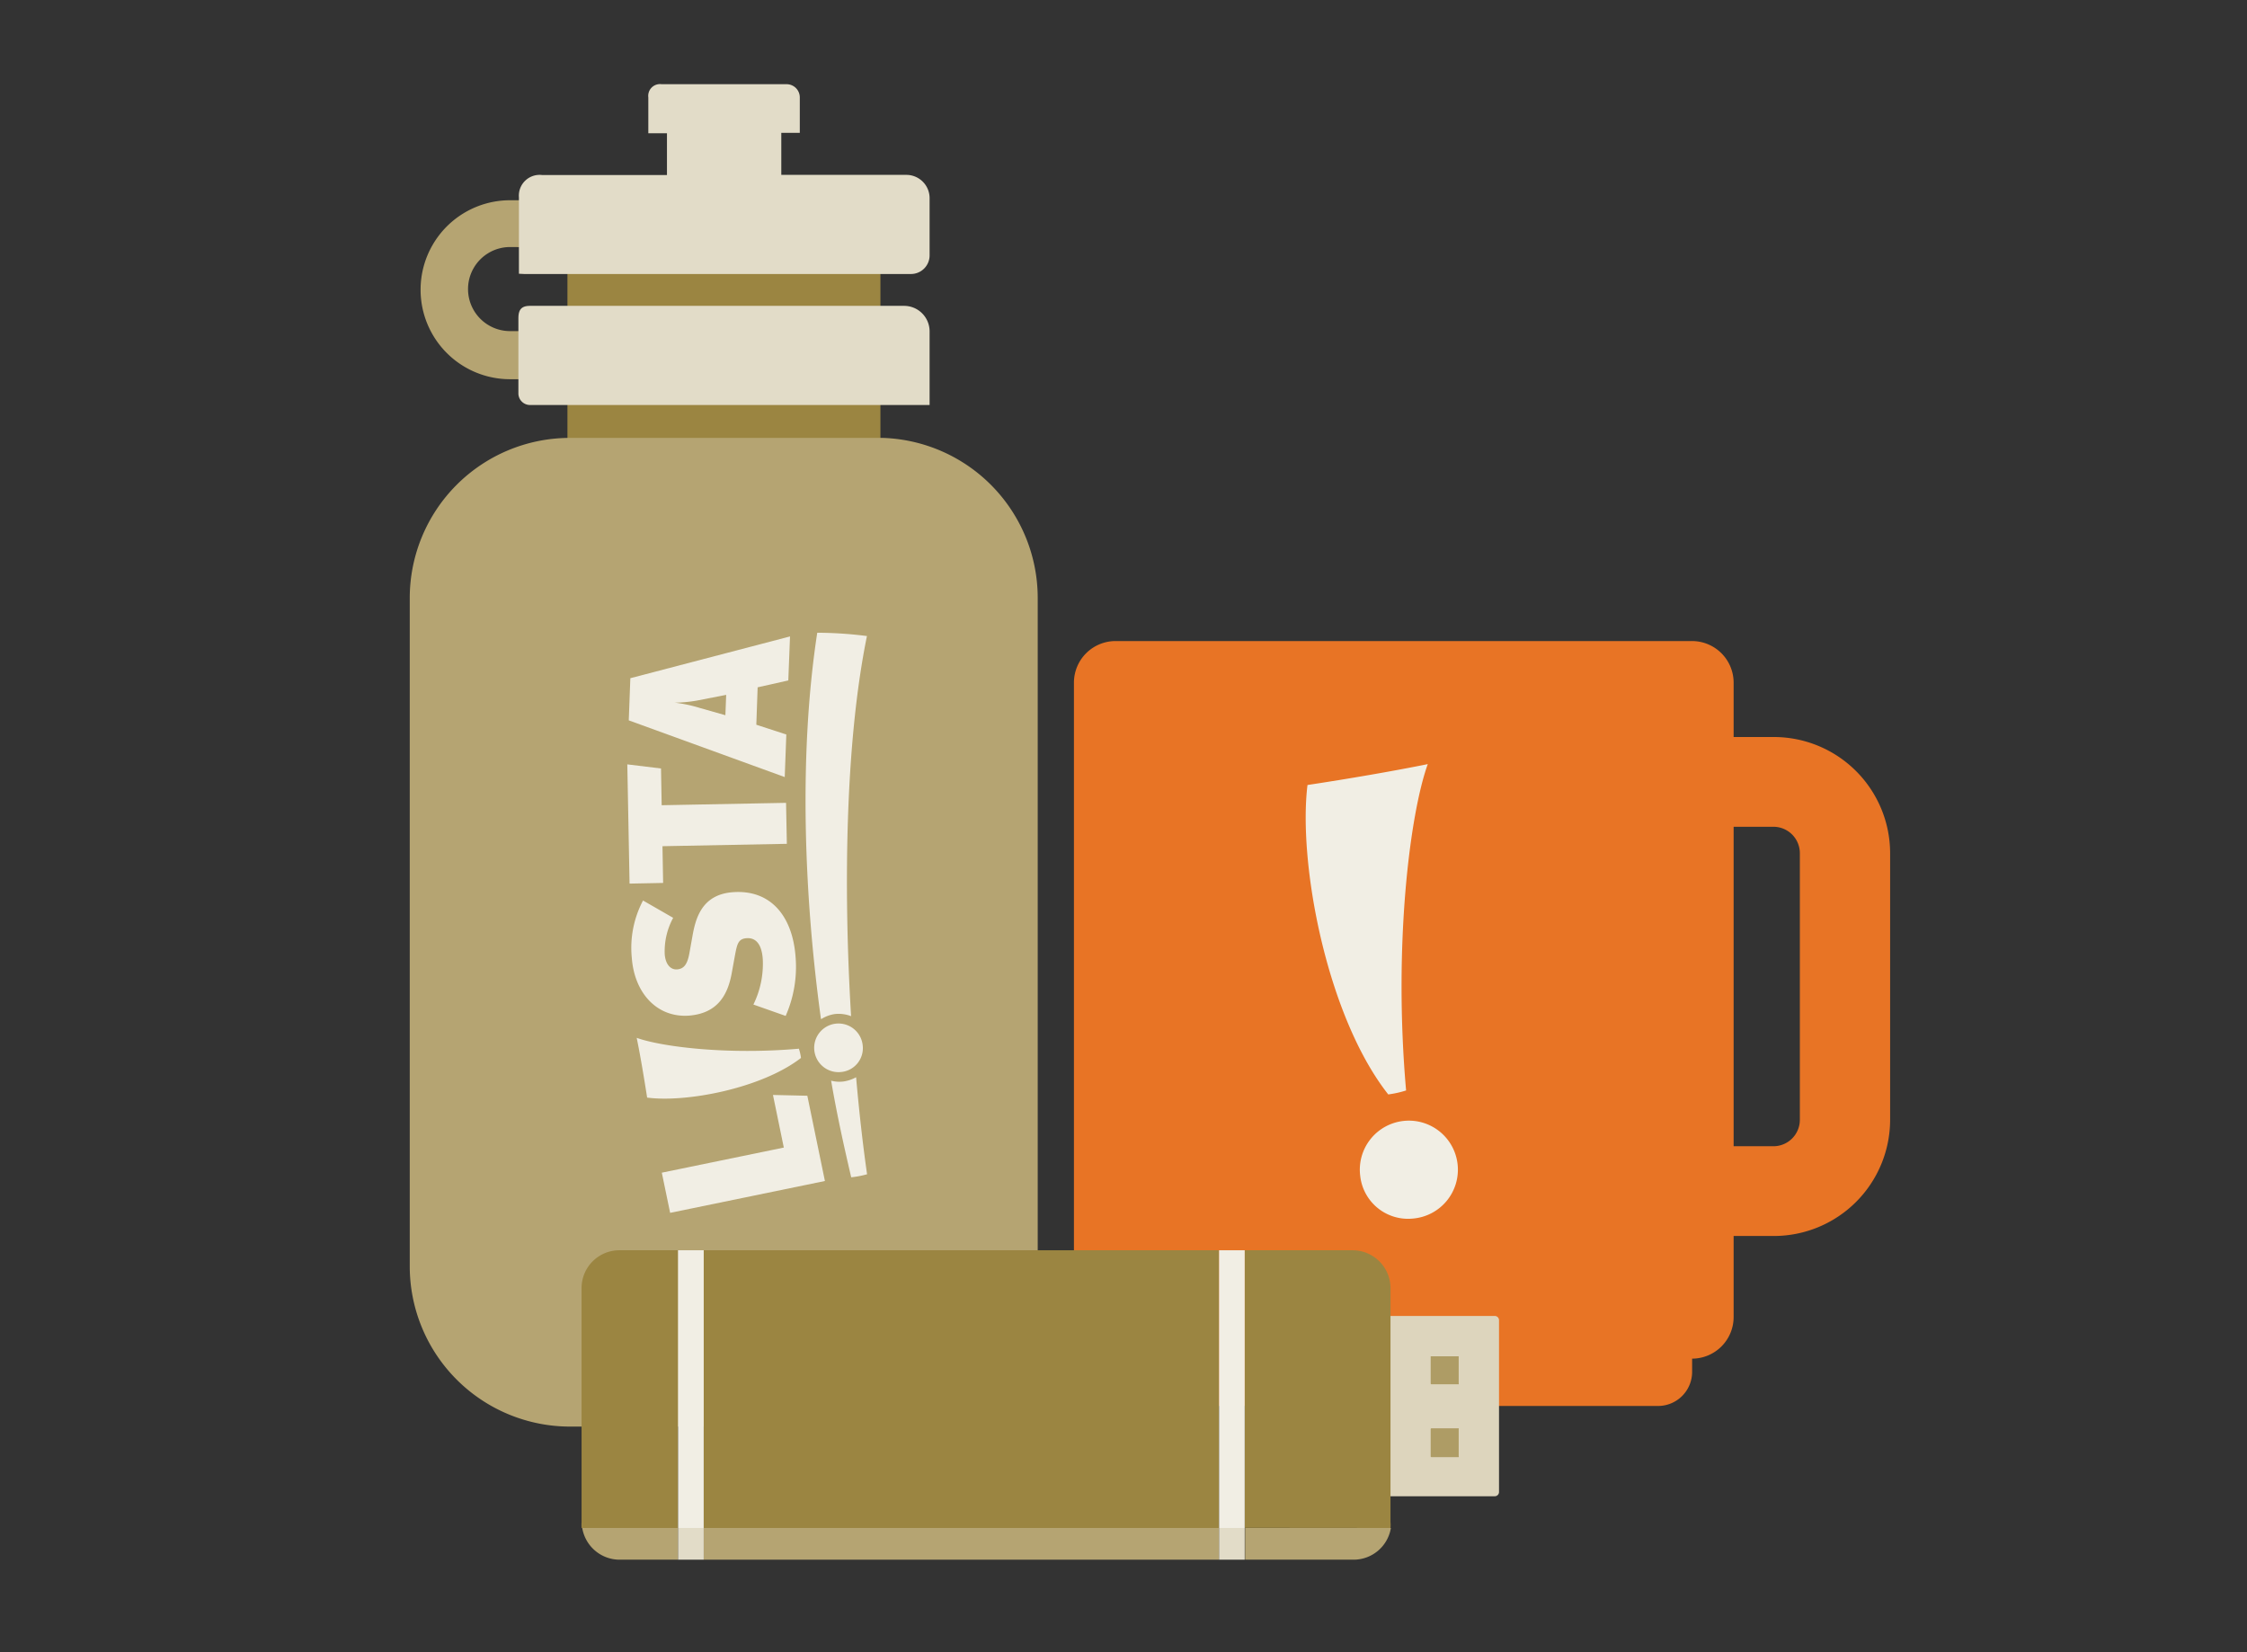 <svg id="promotional" xmlns="http://www.w3.org/2000/svg" viewBox="0 0 170 125"><rect x="0" y="0" width="170" height="125" fill="#333333" stroke="none"/><defs><style>.cls-1{fill:#e87425;}.cls-2{fill:#b5a472;}.cls-3{fill:#9b8541;}.cls-4{fill:#ddd5bd;}.cls-5{fill:#ae9c65;}.cls-6{fill:#f1eee4;}.cls-7{fill:none;}.cls-8{fill:#e2dcc8;}</style></defs><title>promotional-icon</title><path class="cls-1" d="M134.17,93.51H83.44V55.76h50.73A8.8,8.8,0,0,1,143,64.55V84.72a8.8,8.8,0,0,1-8.79,8.79M90.22,86.72h43.95a2,2,0,0,0,2-2V64.55a2,2,0,0,0-2-2H90.22Z"/><path class="cls-1" d="M128,48.5H84.4a3.15,3.15,0,0,0-3.15,3.14v48a3.15,3.15,0,0,0,3.15,3.15h0v1A2.58,2.58,0,0,0,87,106.37h38.45a2.58,2.58,0,0,0,2.57-2.58v-1h0a3.15,3.15,0,0,0,3.14-3.15v-48A3.15,3.15,0,0,0,128,48.5"/><path class="cls-2" d="M50.11,28.69H38.59a6.77,6.77,0,0,1,0-13.54H50.11Zm-11.52-10a3.18,3.18,0,0,0,0,6.36h7.93V18.74Z"/><rect class="cls-3" x="42.93" y="30.16" width="23.68" height="3.81"/><rect class="cls-3" x="42.93" y="18.52" width="23.68" height="6.19"/><path class="cls-2" d="M66.81,33.13H43.06A12.12,12.12,0,0,0,31,45.23V95.81a12.13,12.13,0,0,0,12.11,12.12H66.39A12.14,12.14,0,0,0,78.51,95.81V45.23a12.12,12.12,0,0,0-11.7-12.1"/><path class="cls-4" d="M113.08,113.2H103a.32.32,0,0,1-.32-.32v-13a.32.32,0,0,1,.32-.32h10.09a.32.32,0,0,1,.32.32v13a.32.32,0,0,1-.32.32"/><path class="cls-5" d="M110.36,104.73h-2.07a.06.06,0,0,1-.05-.06v-2.06a0,0,0,0,1,.05,0h2.07a0,0,0,0,1,0,0v2.06a.06.06,0,0,1,0,.06"/><path class="cls-5" d="M110.36,110.24h-2.07a.06.06,0,0,1-.05-.06v-2.06a.06.06,0,0,1,.05-.06h2.07a.06.06,0,0,1,0,.06v2.06a.06.06,0,0,1,0,.06"/><polygon class="cls-6" points="61.08 82.9 62.41 89.35 50.7 91.76 50.07 88.72 59.3 86.82 58.48 82.84 61.08 82.9"/><path class="cls-6" d="M63.82,81.82a2.47,2.47,0,0,1-.94-.06c.45,2.63,1,5.09,1.52,7.31a7.32,7.32,0,0,0,1.2-.23c-.32-2.23-.6-4.71-.83-7.34a2.81,2.81,0,0,1-.95.32"/><path class="cls-6" d="M62.15,77.09a2.64,2.64,0,0,1,1-.37,2.6,2.6,0,0,1,1.24.16c-.59-9.8-.43-20.78,1.2-28.76a30.56,30.56,0,0,0-3.76-.25c-1.41,9.21-1,19.9.28,29.22"/><path class="cls-6" d="M60.19,72.39a9.18,9.18,0,0,1-.75,4.47L57,76a7,7,0,0,0,.71-3.42c-.08-1.2-.56-1.64-1.21-1.6s-.73.44-.89,1.27l-.26,1.43c-.33,1.76-1.19,3-3.24,3.16C49.71,77,48,75.14,47.8,72.47a7.65,7.65,0,0,1,.85-4.34l2.28,1.31a5.3,5.3,0,0,0-.64,2.75c.06.79.46,1.19.94,1.15s.77-.33.93-1.24l.22-1.23c.23-1.31.67-3.2,3.07-3.37,2.85-.21,4.51,1.8,4.74,4.89"/><polygon class="cls-6" points="50.01 58.14 50.06 60.92 59.47 60.74 59.53 63.84 50.12 64.02 50.17 66.8 47.63 66.85 47.46 57.83 50.01 58.14"/><path class="cls-6" d="M59.64,51.48,57.32,52l-.1,2.83,2.27.74-.12,3.22-11.8-4.29.12-3.19,12.08-3.16ZM52.74,53a10.44,10.44,0,0,1-1.69.16,10.57,10.57,0,0,1,1.89.4l1.94.55.06-1.54Z"/><path class="cls-6" d="M60.45,79.37a3.7,3.7,0,0,1,.15.67c-3,2.32-8.72,3.39-11.64,3-.24-1.54-.53-3.27-.79-4.52,1.87.67,6.8,1.3,12.28.82"/><path class="cls-6" d="M65.27,79.1a1.81,1.81,0,0,1-1.6,2,1.84,1.84,0,1,1,1.6-2"/><path class="cls-6" d="M106.38,82.5a7.73,7.73,0,0,1-1.35.3c-4.67-5.93-6.83-17.54-6.11-23.41,3.12-.47,6.59-1.07,9.1-1.58-1.35,3.75-2.61,13.67-1.64,24.69"/><rect class="cls-7" x="31.04" y="6.38" width="111.92" height="114"/><path class="cls-6" d="M106.91,92.19a3.64,3.64,0,0,1-4-3.22,3.71,3.71,0,1,1,4,3.22"/><path class="cls-8" d="M39.66,20.73H68.92a1.41,1.41,0,0,0,1.41-1.41V15a1.76,1.76,0,0,0-1.76-1.77H59.11V10.05h1.4V7.37a1,1,0,0,0-1-1H50.05a.89.89,0,0,0-1,1v2.71h1.41v3.16H41a1.57,1.57,0,0,0-1.74,1.69v3h0v2.78Z"/><rect class="cls-7" x="31.04" y="6.38" width="111.92" height="111.62"/><path class="cls-8" d="M39.22,28.32v1.41a.88.88,0,0,0,.91.91h30.2V25.07a1.93,1.93,0,0,0-1.94-1.93H40.1c-.67,0-.88.31-.88.94v1.46h0v2.78Z"/><path class="cls-3" d="M105.2,115.6a2.3,2.3,0,0,0,0-.45V97.44a2.87,2.87,0,0,0-2.85-2.85H94.17v21Z"/><path class="cls-3" d="M51.3,94.59H46.86A2.86,2.86,0,0,0,44,97.44v17.71a3.42,3.42,0,0,0,0,.45H51.3Z"/><rect class="cls-3" x="53.24" y="94.59" width="38.99" height="21.01"/><rect class="cls-6" x="51.3" y="94.59" width="1.94" height="21.01"/><path class="cls-2" d="M44.05,115.6a2.87,2.87,0,0,0,2.81,2.4H51.3v-2.4Z"/><path class="cls-2" d="M105.2,115.6h-11V118h8.23a2.86,2.86,0,0,0,2.8-2.4"/><rect class="cls-2" x="53.24" y="115.6" width="38.99" height="2.4"/><rect class="cls-8" x="51.3" y="115.6" width="1.94" height="2.4"/><rect class="cls-6" x="92.23" y="94.59" width="1.94" height="21.01"/><rect class="cls-8" x="92.23" y="115.6" width="1.94" height="2.4"/><rect class="cls-7" x="31.04" y="6.38" width="111.92" height="114"/></svg>